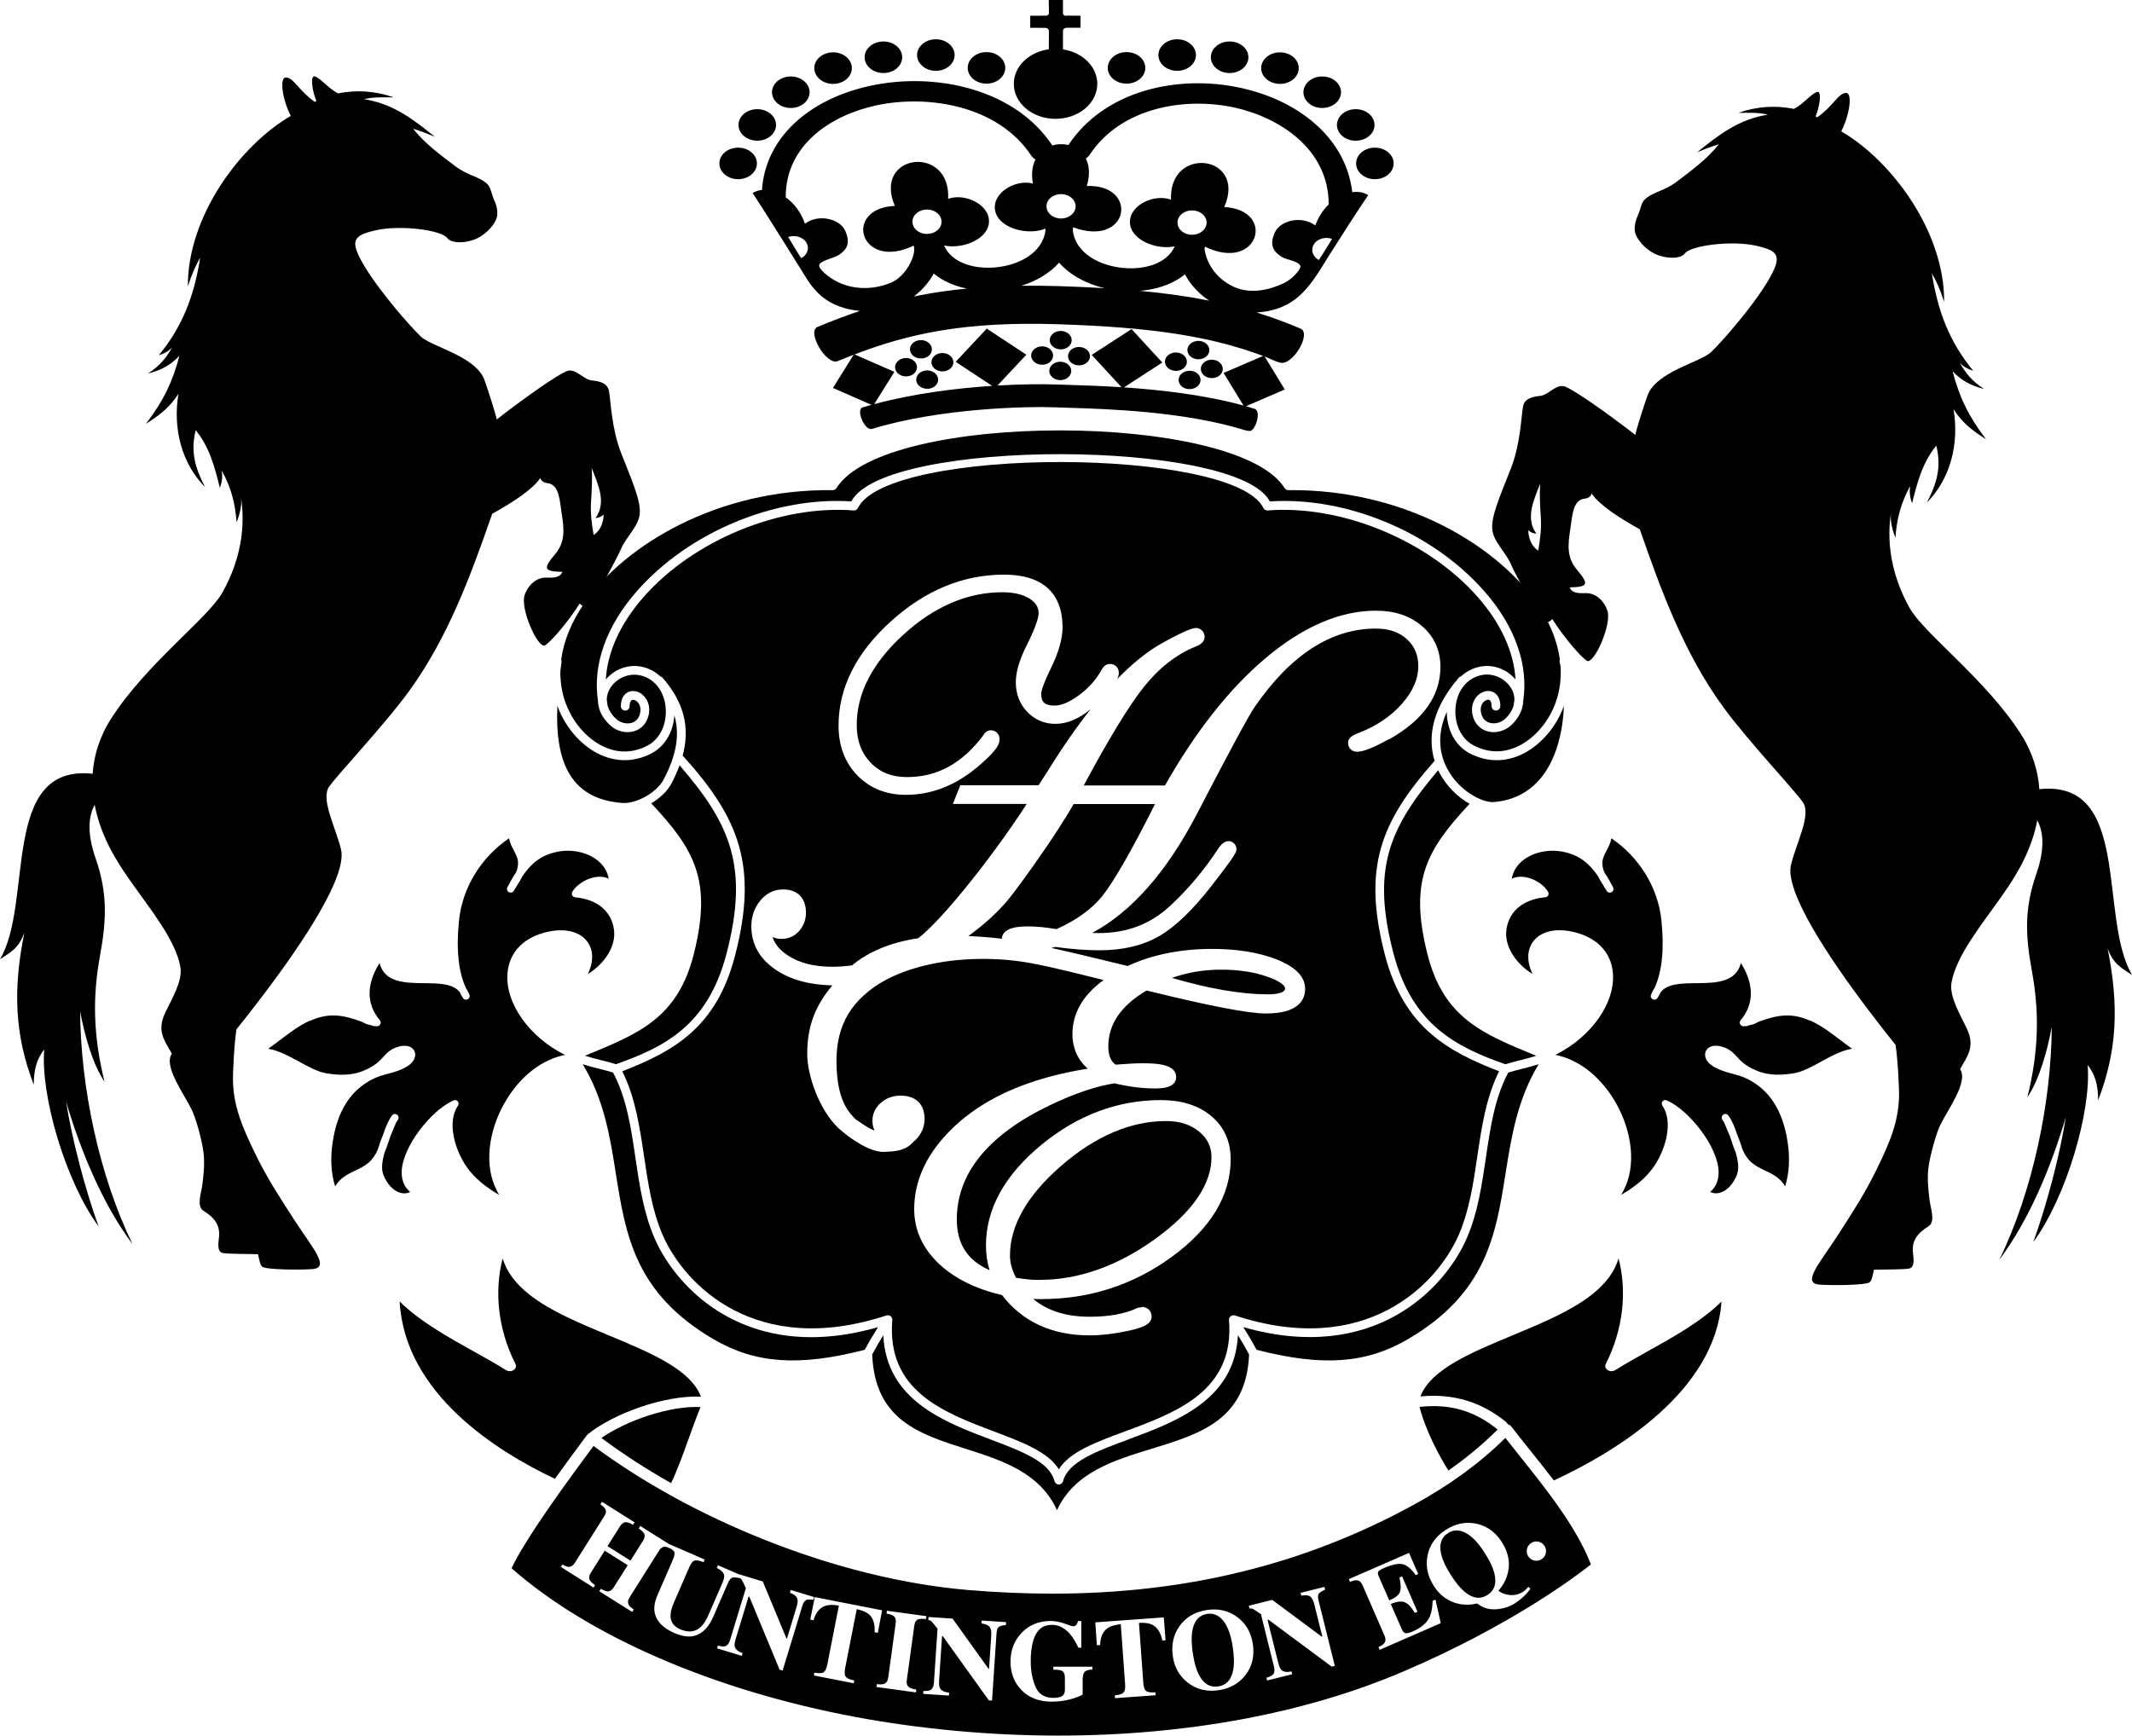 <svg xmlns="http://www.w3.org/2000/svg" viewBox="0 0 433.71 353.14"><g id="a"></g><g id="b"><g id="c"><g><g><path d="M261.42,201.07c0-.48-.89-1.37-3.41-2.28-2.75-1-5.96-1.5-9.56-1.5s-6.92,.56-10.04,1.68c7.59,2.22,14.13,3.34,19.5,3.34,1.32,0,3.52-.16,3.52-1.24Z"></path><path d="M211.44,260.41c8.01,0,15.97-2.83,23.65-8.4,7.54-5.47,11.36-11.05,11.36-16.57,0-2.11-.82-3.8-2.5-5.19-1.77-1.45-3.97-2.16-6.72-2.16-7.22,0-14.41,3.07-21.37,9.12-6.9,6-10.4,12.14-10.4,18.25,0,1.46,.41,2.97,1.23,4.52,1.7,.29,3.29,.44,4.74,.44Z"></path><path d="M297.2,137.63c.61-.58,1.31-1.05,2.09-1.41,3.57-1.64,7.09-.27,9.01,2.03-.33-5.61-2.97-11.43-7.73-16.83-10.16-11.52-27.72-18.74-42.69-17.56-.37,.03-.71-.17-.87-.5-6.02-12.39-76.39-12.55-82.48,0-.16,.33-.5,.52-.87,.5-14.96-1.18-32.53,6.03-42.69,17.56-4.76,5.4-7.4,11.22-7.73,16.83,1.92-2.3,5.45-3.67,9.01-2.03,.77,.36,1.47,.83,2.09,1.41,.17,.04,.33,.12,.45,.26,4.32,4.99,5.65,10.05,4.07,15.9,.08,.04,.15,.09,.21,.16,11.31,12.55,15.21,22.27,10.43,40.6-3.85,14.77-12.77,19.45-22.91,23.42,2.66,5.31,3.56,11.43,4.44,17.36,.79,5.36,1.61,10.9,3.71,15.8,4.41,10.25,18.98,25.26,45.61,16.51,.02,0,.03,0,.05-.01,.03,0,.05,0,.07-.01,.09-.02,.18-.02,.27,0,.01,0,.02,0,.04,0,.1,.02,.2,.06,.29,.11,.01,0,.02,0,.03,.01,.01,0,.01,.02,.02,.02,.02,.01,.04,.02,.06,.03,.07,.05,.12,.11,.17,.18,.01,.01,.02,.03,.02,.04,.05,.08,.09,.16,.11,.24,0,.02,.01,.04,.02,.06,.02,.08,.03,.17,.02,.25-1.2,14.42,10.41,18.81,20.66,22.68,5.85,2.21,11.02,4.16,13.21,7.7,2.22-3.54,7.5-5.5,13.48-7.71,10.47-3.87,22.34-8.27,21.14-22.67,0-.09,0-.17,.02-.25,0-.02,.01-.04,.02-.06,.02-.09,.06-.17,.11-.24,0-.02,.02-.03,.03-.04,.05-.07,.1-.13,.17-.18,.02-.01,.04-.02,.06-.03,0,0,.01-.02,.02-.02,.01,0,.02,0,.04-.01,.09-.05,.19-.09,.29-.11,.01,0,.02,0,.03,0,.09-.01,.18,0,.27,0,.02,0,.05,0,.07,.01,.02,0,.03,0,.05,.01,26.63,8.75,41.2-6.26,45.61-16.51,2.11-4.9,2.93-10.44,3.72-15.8,.87-5.93,1.78-12.05,4.44-17.36-10.29-4.02-19.33-8.78-23.21-23.63-4.66-17.86-.88-27.14,10.09-39.53-1.17-3.81-1.24-9.79,4.92-16.92,.12-.14,.29-.22,.46-.26Zm-14.68,12.77c-4.08,2.28-5.65,2.55-6.48,2.55-1.04,0-1.8-.76-1.8-1.8,0-1.22,1.26-1.69,2.37-2.11,3.52-1.38,6.44-3.38,8.67-5.94,2.15-2.47,3.24-5,3.24-7.53,0-2.3-.76-4.1-2.32-5.52-1.6-1.45-3.67-2.16-6.32-2.16-9.08,0-17.38,5.38-24.67,15.99-1.27,1.86-5.26,9.26-11.86,21.99-6.09,11.64-13.2,19.67-21.17,23.95,.48,.02,.92,.03,1.32,.03,5.81,0,10.59-1.84,14.63-5.62,3.6-3.34,6.91-7.29,9.82-11.75l.07-.1c.51-.64,1.09-1.24,1.9-1.24l.34,.04c.75,.19,1.26,.81,1.26,1.56,0,.61,0,.98-5.03,7.46-3.82,4.93-7.41,8.38-10.67,10.26-3.31,1.92-7.39,2.89-12.12,2.89-2.76,0-5.78-.23-8.99-.68-.29,.08-.57,.13-.86,.2,4.76,1.04,10.07,2.34,15.55,3.68,4.96-2.31,10.75-3.48,17.21-3.48,4.97,0,9.29,.69,12.84,2.04,4.01,1.53,6.05,3.57,6.05,6.07,0,2.29-1.39,5.03-8,5.03-3.53,0-11.47-1.53-24.26-4.68-5.24,3.12-7.78,6.85-7.78,11.39,0,2.23,.77,3.2,1.49,3.7,2.34-.19,4.08-.28,5.32-.28,2.44,0,6.99,0,6.99,2.8,0,2.32-3.19,2.32-4.4,2.32-2.51,0-5.25-.35-8.15-1.04-3.71,.58-8.09,2.05-13.02,4.4-12.64,6.04-19.05,13.89-19.05,23.31,0,4.96,2.19,8.35,6.66,10.3-.49-1.56-.73-3.25-.73-5.04,0-7.4,3.78-14.27,11.22-20.41,7.36-6.07,15.55-9.15,24.33-9.15,4.23,0,7.68,1.08,10.24,3.21,2.65,2.2,3.99,5.17,3.99,8.83,0,7.37-4.03,14.05-11.98,19.86-7.81,5.7-16.72,8.59-26.5,8.59-.58,0-1.14,0-1.7-.03,2.93,2.43,6.72,3.62,11.5,3.62,3.91,0,7.12-.58,9.54-1.72l.19-.09,1.2-.2,.35,.12c.82,.27,1.32,.97,1.32,1.82,0,1.63-1.8,2.31-5.11,3.01-2.72,.57-5.23,.85-7.48,.85-7.67,0-13.66-2.75-17.83-8.18-5.39-1.28-9.71-3.42-12.84-6.38-3.34-3.16-5.04-6.91-5.04-11.13,0-5.5,2.28-10.69,6.78-15.43,4.4-4.64,10.32-8.19,17.61-10.56,3.27-1.08,6.93-1.95,10.91-2.58-2.49-2.22-3.11-4.89-3.11-7.01,0-4.27,2.13-7.97,6.35-11.03-.68-.17-1.36-.34-2.03-.5-6.13-1.53-11.92-2.97-16.22-3.45-7.94-.88-15.77-.07-21.95,2.13-.45,.18-.9,.35-1.35,.51-1.93,.78-3.68,1.71-5.17,2.77-6.02,4.27-8.32,9.92-7.46,18.32,.55,5.35,2.59,7.4,3.56,8.38,.08,.08,.15,.15,.22,.22l.63,.42c1.33,.9,2.22,1.5,3.17,1.83-.28-.57-.43-1.25-.43-2.03,0-1.42,.61-2.69,1.77-3.67,1.1-.94,2.43-1.41,3.96-1.41,3.1,0,4.87,1.74,4.87,4.76,0,1.84-.82,3.48-2.38,4.75-1.54,1.77-3.96,1.85-5.14,1.9-.17,0-.32,0-.43,.02-3.03,.31-7.44-2.87-9.57-4.81-3.93-3.75-6.35-10.75-6.35-15.1,0-5.44,1.48-9.61,5.11-13.95-4.63-.09-8.5-1.15-11.5-3.17-3.3-2.23-4.98-5.21-4.98-8.85,0-1.97,.6-3.71,1.77-5.16,1.25-1.55,2.82-2.34,4.67-2.34,2.97,0,4.67,1.72,4.67,4.73,0,1.42-.46,2.66-1.35,3.69-.93,1.07-2.17,1.64-3.57,1.64-.72,0-1.35-.13-1.88-.38,.46,1.41,1.44,2.61,2.97,3.65,2.34,1.6,5.42,2.4,9.16,2.4,1.38,0,2.73-.11,4.05-.28,3.42-2.84,7.86-4.67,13.4-5.51,.11-.09,.23-.16,.34-.24,4.77-3.77,14.93-16.47,21.79-27.1h-15.02l1.52-3.8h15.91c.41-.65,.96-1.51,1.68-2.6,3.03-4.9,6.01-9.2,8.92-12.88-2.41,1.98-4.81,2.99-7.13,2.99s-4.26-.84-5.81-2.48c-1.52-1.62-2.29-3.63-2.29-5.97,0-2.09,.72-4.56,2.22-7.54,2.11-4.22,2.42-5.88,2.42-6.49,0-1.24-.57-2.18-1.78-2.96-1.38-.89-3.26-1.34-5.6-1.34-7.1,0-13.9,2.92-20.19,8.69-6.26,5.73-9.43,11.89-9.43,18.31,0,3.18,.93,5.7,2.84,7.68,1.89,1.97,4.3,2.93,7.37,2.93,6.16,0,11.24-2.77,15.52-8.48,.25-.52,.67-.88,1.19-1.01l.34-.04c1.04,0,1.8,.78,1.8,1.85,0,1.02-.63,2.25-3.71,4.94-4.67,4.21-9.83,6.35-15.34,6.35-4.01,0-7.33-1.33-9.88-3.95-2.54-2.61-3.83-6.03-3.83-10.15,0-7.64,3.56-14.75,10.57-21.13,6.98-6.35,14.73-9.57,23.06-9.57,9.87,0,11.94,5.81,11.94,10.68,0,2.32-.78,5.09-2.31,8.23-1.88,3.85-2.03,5.02-2.03,5.29,0,1.5,.46,2.44,2.74,2.44,1.37,0,3.03-.71,4.92-2.1,1.98-1.45,3.52-3.18,4.6-5.14,.5-1.01,1.22-1.23,1.73-1.23,1.04,0,1.8,.76,1.8,1.8,0,.33-.06,.71-.32,1.25,2.03-2.08,4.02-3.83,5.96-5.25,1.35-1.01,3.18-2.11,5.43-3.26,3.31-1.7,4.15-1.85,4.68-1.85h.23l.22,.07c.77,.26,1.25,.92,1.25,1.73,0,1.25-1.32,1.78-1.89,2-3.89,1.58-7.43,4.36-10.52,8.25-2.98,3.75-7.08,10.47-12.18,19.98h16.53c6.23-10.99,13.1-19.69,20.42-25.87,7.61-6.43,15.18-9.69,22.51-9.69,3.79,0,6.94,1.06,9.36,3.14,2.48,2.13,3.74,4.93,3.74,8.3,0,5.9-3.52,10.86-10.45,14.74Z"></path><path d="M205.12,183.01c-2.09,2.54-4.82,5.04-8.13,7.44,1.66,.07,3.39,.19,5.2,.37,.51,.05,1.05,.12,1.6,.19,.14-2.52,4.03-2.52,5.52-2.52s3.41,.19,5.62,.55c4.03-1.82,7.13-4.05,9.24-6.64,2.38-2.96,6.02-9.29,10.8-18.81h-16.56c-3.37,5.99-10.92,16.54-13.29,19.42Z"></path></g><path d="M4.95,189.79c-2.36,11.66-1.95,20.83,1.92,30.92,0-3.26,.67-5.29,2.13-7.2-.79,9.44,4.39,26.98,11.06,36.03-2.81-7.77-5.42-17.79-6.62-25.41,3,10.12,7.42,20.85,13.53,29.02-6.82-13.98-10.56-31.99-10.67-47.36,.96,5.05,2.55,10.73,4.96,14.29-2.3-9.38-2.47-17.2-.9-25.71,1.35-7.37,1.5-12.77-.9-19.7-1.87-5.37-1.38-8.71-.2-10.93,1.06,5.63,3.67,9.9,4.55,11.38,.76,1.28,1.65,2.61,2.6,3.96,4.11,5.84,9.31,12.15,10.29,17.69,.5,2.85-1.86,6.65-3.15,9.42-1.68,3.62-.08,5.52,1.41,8.2-1.78,2.53,2.54,8.25,4.06,11.43,.08,.18,.16,.35,.23,.51,.91,2.22,1.94,6.25,2.15,8.17,.27,2.28,.03,4.34-.24,6.62-.19,1.48-1.23,4.3,.19,5.2,2.15,1.36,3.57,2.84,3.17,5.7-.26,1.88-.03,2.77,.84,2.93,.91,.17,4.62,.19,7.13,.23,.26,1.11,.41,2.19,.86,2.55,.75,.61,7.62,.69,10.23,.48,3.71-.3-.15-4.44-3.92-10.32-2.96-4.61-5.3-8.13-7.76-13.2-1.24-2.56-2.37-4.98-3.19-7.45-.93-2.8-1.45-5.67-1.3-8.9,.09-1.78,.16-5.04,.68-8.89,1.7-2.12,3.68-4.63,5.73-7.36,7.87-10.42,16.86-23.87,15.55-29.29-1.1-4.55-4.21-10.19-2.4-12.76,1.81-2.57,11.23-12.54,16.16-19.3,8-10.99,12.57-23.49,17-36.2,4.08-2.28,8.13-4.86,9.78-7.27,.18,.54,.64,.94,1.5,1.04,2.37,.28,2.45,3.54,2.85,6.13,.49,3.19,.8,5.78-1.35,8.33-2.54,3.01-2.23,3.49,1.5,3.58-.59,1.28-1.77,1.19-3.49,1.18-1.55,0-3.38,1.21-4.19,3.54-.97,2.78,2.71,10.97,4.13,10.24,.92-.46,4.35-4.24,7.08-8.52,.55,.66,1.74,1.32,2.61-.24,.48-.88,2.25-4.03,3.74-6.83,.9-1.68,1.7-3.23,2.06-4.07,1.02-2.38,3.32-4.36,3.74-6.72,.48-2.68-1.42-6.84-3.73-12.75-1.95-5.01-2.08-10.29-2.46-12.53-.27-1.63-1.72-2.08-3.5-2.25-1.77-.17-3.32-2.64-5.17-1.86-.56,.24-1.35,.69-2.28,1.27-4.11,2.56-10.88,7.69-11.9,8.54-.19-1.14-1.96-6.57-2.5-8.05-1.5-4.09-8.13-6.08-11.46-7.84-.62-.33-1.12-.64-1.46-.97-2.16-2.06-8.31-9.04-11.49-14.34-3.18-5.3-2.24-6.24,2.26-7.29,4.95-1.15,13.42-.07,14.58,1.57,.63,.88,2.77,1.21,5.26,.4,2.15-.7,4.26-2.77,4.8-4.51,.27-.87,.13-2.22-.48-3.55-.5-1.08-.66-2.24-1.12-2.95-.07-.1-.14-.2-.21-.27-1.68-1.7-3.93-1.68-6.74-3.83-3.08-2.35-6.08-4.53-8.45-7.53,1.46,.46,2.93,1,4.44,1.66-4.36-3.53-8.5-6.76-14.43-7.67,1.98-.49,3.97-.37,6.01-.37-3.52-1.27-7.51-1.6-11.29-.8-1.91-1-3.15-2.71-4.55-3.41-1.31-.65-.65,3.17,.15,4.95-.12,.06-.24,.11-.35,.17-3.24-2.28-4.31-4.96-5.86-4.96-1.34,0-.76,4.39,.99,7.82-10.36,6.01-21.03,20.53-20.93,34.68,.85-2.66,1.65-4.36,2.5-5.81-1.23,7.76-3.56,13.93-8.42,19.84,1.2-.4,1.9-.76,2.7-1.61-1.05,1.96-2.41,3.71-4.91,5.32,2.75-.65,4.71-1.83,6.41-3.6-1.4,5.26-3.15,9.02-6.81,13.83,3.35-2.1,5.06-3.71,6.61-6.11-1.17,7.06,.65,14.18,5.42,18.99-2.03-3.93-2.99-7.16-1.91-11.58,2.79,3.39,3.89,7.54,4.91,11.73,.5-1.35,.55-2.26,.4-3.51,1.88,3.41,2.73,6.64,3.01,10.53,.66-1.75,1.1-3.36,.9-5.11,.4,2.69,.41,5.24,.13,7.62-.54,4.64-2.16,8.64-3.95,11.82-2.89,5.15-15.49,14.49-22.57,25.55-2.48,3.86-3.55,7.7-3.79,11.27C-.03,155.4,6.87,183.56,0,195.18c2.26-1.5,3.75-2.19,4.95-5.4M121.14,105.4c.75-.04,1.21-.3,1.65-.7,0,1.39-.55,3.1-1.81,4-.08,.06-.15,.11-.22,.16-.38-2.22-.67-4.48-.53-6.69,.15-2.51,.3-4.62,.13-6.95,0,.02,.01,.04,.03,.06,1.35,3.45,3.01,7.02,.75,10.12"></path><path d="M433.71,198.34c-6.87-11.62,.02-39.79-18.85-37.77-.24-3.57-1.31-7.4-3.79-11.27-7.08-11.06-19.68-20.4-22.57-25.55-1.79-3.18-3.4-7.18-3.95-11.82-.28-2.39-.27-4.93,.13-7.62-.2,1.75,.25,3.36,.9,5.11,.27-3.88,1.13-7.11,3-10.53-.15,1.25-.1,2.15,.4,3.51,1.02-4.18,2.12-8.34,4.92-11.73,1.08,4.41,.11,7.64-1.91,11.58,4.77-4.81,6.59-11.94,5.42-18.99,1.55,2.41,3.26,4.01,6.61,6.11-3.66-4.81-5.41-8.56-6.81-13.83,1.7,1.77,3.66,2.95,6.41,3.6-2.5-1.61-3.86-3.35-4.91-5.31,.8,.85,1.5,1.21,2.7,1.61-4.86-5.91-7.19-12.08-8.42-19.84,.85,1.45,1.65,3.15,2.5,5.81,.11-14.14-10.56-28.67-20.93-34.68,1.75-3.43,2.32-7.82,.99-7.82-1.55,0-2.62,2.67-5.86,4.96-.12-.06-.24-.11-.36-.17,.8-1.77,1.46-5.6,.15-4.95-1.4,.7-2.63,2.41-4.54,3.41-3.78-.8-7.77-.47-11.29,.8,2.05,0,4.03-.12,6.01,.37-5.93,.9-10.07,4.14-14.43,7.67,1.5-.66,2.97-1.2,4.44-1.66-2.37,3-5.37,5.18-8.45,7.53-2.81,2.15-5.07,2.13-6.74,3.83-.08,.08-.15,.17-.21,.27-.46,.7-.62,1.87-1.12,2.95-.61,1.33-.75,2.68-.48,3.55,.54,1.73,2.65,3.81,4.8,4.51,2.49,.81,4.64,.48,5.26-.4,1.16-1.64,9.63-2.72,14.58-1.57,4.5,1.05,5.44,1.99,2.26,7.29-3.18,5.3-9.33,12.28-11.49,14.34-.34,.32-.84,.64-1.46,.97-3.33,1.76-9.96,3.75-11.46,7.84-.54,1.48-2.3,6.91-2.49,8.05-1.02-.84-7.79-5.98-11.91-8.54-.93-.58-1.72-1.03-2.28-1.27-1.85-.78-3.39,1.68-5.17,1.86-1.79,.17-3.23,.62-3.5,2.25-.38,2.24-.51,7.53-2.46,12.53-2.31,5.91-4.21,10.07-3.73,12.75,.42,2.35,2.72,4.34,3.74,6.72,.36,.85,1.16,2.39,2.06,4.07,1.49,2.8,3.26,5.95,3.74,6.83,.87,1.57,2.06,.9,2.61,.24,2.73,4.28,6.16,8.05,7.08,8.52,1.42,.73,5.11-7.46,4.13-10.24-.81-2.32-2.64-3.54-4.19-3.53-1.72,0-2.9,.1-3.49-1.18,3.73-.09,4.04-.57,1.5-3.58-2.15-2.55-1.84-5.14-1.35-8.33,.4-2.59,.48-5.85,2.85-6.13,.86-.1,1.32-.5,1.5-1.04,1.64,2.41,5.7,4.99,9.78,7.27,4.43,12.7,9,25.21,17,36.2,4.93,6.76,14.36,16.73,16.16,19.3,1.8,2.57-1.3,8.21-2.4,12.76-1.32,5.41,7.68,18.86,15.55,29.29,2.05,2.73,4.03,5.24,5.73,7.36,.52,3.85,.59,7.11,.68,8.89,.15,3.23-.37,6.09-1.3,8.9-.82,2.47-1.95,4.89-3.2,7.45-2.46,5.06-4.8,8.58-7.76,13.2-3.77,5.89-7.64,10.03-3.92,10.32,2.61,.21,9.48,.12,10.23-.48,.45-.36,.61-1.44,.86-2.55,2.51-.04,6.22-.05,7.13-.23,.87-.16,1.1-1.05,.84-2.93-.4-2.86,1.02-4.34,3.17-5.7,1.42-.9,.38-3.72,.19-5.2-.28-2.27-.51-4.34-.25-6.62,.22-1.91,1.25-5.95,2.15-8.17,.07-.16,.14-.33,.23-.51,1.52-3.19,5.84-8.91,4.06-11.43,1.5-2.68,3.1-4.58,1.41-8.2-1.29-2.77-3.65-6.57-3.15-9.42,.98-5.54,6.18-11.85,10.29-17.69,.95-1.35,1.84-2.68,2.6-3.96,.88-1.48,3.5-5.75,4.56-11.38,1.18,2.23,1.66,5.56-.2,10.93-2.41,6.92-2.26,12.33-.9,19.7,1.56,8.51,1.4,16.34-.91,25.71,2.41-3.56,4-9.23,4.96-14.29-.11,15.36-3.86,33.38-10.67,47.36,6.11-8.17,10.52-18.89,13.53-29.01-1.2,7.62-3.81,17.64-6.62,25.41,6.67-9.05,11.85-26.59,11.06-36.03,1.46,1.91,2.13,3.93,2.13,7.2,3.87-10.09,4.28-19.25,1.92-30.92,1.2,3.2,2.69,3.89,4.95,5.4m-120.39-99.9s.02-.04,.02-.06c-.17,2.32-.02,4.44,.13,6.95,.14,2.22-.15,4.47-.53,6.69-.07-.05-.14-.1-.22-.16-1.26-.9-1.8-2.61-1.8-4,.44,.4,.89,.65,1.65,.7-2.26-3.1-.61-6.67,.75-10.12"></path><path d="M161.54,25.14c-3.94,3.73-6.18,8.37-6.54,13.51-.7,.07-1.35,.27-1.9,.63,2.92,4.36,11.08,17.57,11.33,17.93,.03,.04,.06,.08,.09,.12,1.53,2.23,3.39,3.99,6.3,5.04,1.3,.47,2.7,.77,4.12,.89-2.76,.92-5.6,1.99-8.62,3.25-2.29,.95,1.82,7.91,4.1,6.96,1.08-.45,2.16-.88,3.24-1.3l-4.21,6.76,7.84,3.44c-.61,.17-1.21,.34-1.81,.52-1.44,.44,.45,4.82,1.89,4.38,14.04-4.28,31.79-4.62,37.44-4.39,.72,.03,1.57,.05,2.57,.09,7.66,.23,23.6,.72,35.91,4.57,.32,.1,.64,.15,.96,.15,1.13,0,2.42-4.06,.98-4.51-.58-.18-1.18-.36-1.77-.53l7.9-3.4-4.1-6.72c1.05,.4,2.02,.97,3.14,1.26,2.6,.66,6.45-5.96,4.17-6.93-2.94-1.25-5.89-2.33-8.95-3.28,1.56-.09,3.11-.38,4.54-.89,5.26-1.86,7.77-6.89,10.3-10.85,2.59-4.06,5.15-8.13,7.87-12.13-.88-.58-2.02-.78-3.24-.61-.58-4.95-2.87-9.46-6.73-13.15-4.08-3.9-9.64-6.7-16.06-8.09-6.51-1.41-13.43-1.19-19.47,.62-6.69,2-12.04,5.82-15.48,11.03-1.07-.26-2.21-.23-3.27,.09-3.57-5.38-9.23-9.34-16.37-11.45-6.49-1.92-13.84-2.17-20.68-.69-6.25,1.35-11.61,4.01-15.5,7.69m1.46,27.38c-.95-1.43-2.65-4.31-2.65-4.31,1.48-.52,3.18,.07,3.79,1.31,.55,1.12,.04,2.38-1.15,3m93.98,19.89l-8.05,3.46,4.05,6.63c-7.98-2.19-16.91-3.19-24.31-3.69l7.8-5.06-6.26-6.8-8.1,5.25,6.05,6.57c-4.19-.27-7.86-.38-10.55-.46-.98-.03-1.82-.06-2.5-.08-2.81-.11-7.12-.1-12.17,.2l5.87-6.27-8.05-5.31-6.33,6.76,7.42,4.89c-7.33,.48-16.06,1.57-23.99,3.72l4.1-6.57-8.09-3.55c11.18-4.29,22.61-6.74,41.3-6.14,19.09,.61,30.94,2.4,41.82,6.46m-67.01-16.77c.67,.55,1.42,1.05,2.25,1.49,1.34,.71,2.86,1.24,4.47,1.57-3.26,.31-6.38,.75-9.36,1.32-.47,.09-.95,.18-1.42,.28,1.68-1.27,3.07-2.87,4.05-4.66m-4.33-10.56c0-1.37,1.34-2.48,2.97-2.47,1.64,0,2.96,1.12,2.95,2.5,0,1.37-1.34,2.48-2.97,2.47-1.64,0-2.96-1.12-2.95-2.5m22.16,13.04c3.03-.95,5.76-2.53,7.67-4.7,2.24,2.56,5.6,4.33,9.27,5.2-2.9-.18-5.97-.32-9.24-.42-2.66-.08-5.22-.11-7.7-.08m33.28-2.31c1.14,2.12,2.84,3.98,4.93,5.34-4.29-.86-8.92-1.51-14.1-1.99,2.52-.21,4.88-.84,6.87-1.87,.85-.44,1.61-.93,2.3-1.48m-1.52-10.55c0-1.37,1.34-2.48,2.97-2.47,1.64,0,2.96,1.12,2.95,2.49,0,1.37-1.34,2.48-2.97,2.47-1.64,0-2.96-1.12-2.95-2.49m28.76,7.62c-1.18-.63-1.68-1.89-1.12-3.01,.63-1.24,2.33-1.81,3.8-1.28,0,0-1.73,2.87-2.69,4.29m-47.2-15.04c.7-2.36,.5-4.24-.21-5.62,.3-.18,.57-.41,.76-.7,6.37-9.7,19.37-11.84,29.42-9.67,8.87,1.92,19.23,8.23,19.24,19.71-1.12,1.1-2.09,2.54-2.73,4.31-2.61-2.05-7.15-1.16-8.28,1.52-.9,2.15-.61,3.58,1.52,4.9,.87,.53,3.47,.84,3.73,1.85,.15,.6-1.61,2.6-3.28,3.41-3,1.45-6.75,2.27-10,.9-3.51-1.49-5.77-4.55-6.22-7.8,.04-.15,.08-.31,.1-.48,10.91,5.33,14.59-7.51,3.91-8.06,4.68-10.65-11.31-12.64-10.83-1.5-3.26-1.24-8.4,.98-8.36,4.59,.04,3.52,5.29,5.71,9.12,4.9-1.55,3.52-6.11,4.78-10.38,4.41-4.84-.42-9.81-2.97-10.35-7.62,.02-.22,.03-.44,.03-.67,11.51,4.26,13.48-8.82,2.8-8.39m-5.22,1.64c1.63,0,2.96,1.12,2.95,2.49,0,1.37-1.34,2.48-2.97,2.48-1.64,0-2.96-1.12-2.95-2.5,0-1.37,1.34-2.48,2.97-2.47m-6.05-7.8c.21,.32,.5,.57,.84,.75-.63,1.25-.89,2.89-.53,4.91-3.4-.93-8.22,1.75-7.71,5.34,.52,3.67,6.57,5.35,10.25,3.83,0,.12,0,.24,.02,.36-.58,4.64-5.54,7.16-10.36,7.54-4.24,.34-8.75-.95-10.26-4.47,3.82,.81,9.06-1.34,9.13-4.84,.07-3.61-5.04-5.87-8.31-4.65,.59-11.14-15.41-9.26-10.84,1.43-10.69,.48-7.13,13.34,3.83,8.09,.64,1.81-1.55,6.27-4.62,7.54-4.03,1.67-8.7,1.46-12.24-.97-.18-.13-.48-.34-.8-.59-.77-.61-1.68-1.48-1.56-2.04,.18-.84,2.99-1.44,3.79-1.93,2.15-1.3,2.45-2.73,1.57-4.89-1.1-2.7-5.63-3.61-8.26-1.58-.83-2.41-2.28-4.21-3.91-5.37,0-.02,0-.04,0-.06,0-10.81,9.5-16.72,18.39-18.64,10.48-2.26,24.83-.02,31.57,10.24"></path><path d="M214.73,24.18c4.69,0,8.49-3.19,8.49-7.12,0-3.5-3.01-6.41-6.98-7.01v-3.84c0-.21,.15-.39,.36-.46,.1-.06,.22-.1,.36-.1h2.85V3.2l-2.73-.02c-.07,.03-.15,.04-.24,.04-.33,0-.6-.22-.6-.5V0h-2.89l.03,2.33c0,.06-.01,.11-.03,.16,.03,.06,.05,.12,.05,.19,0,.28-.26,.5-.6,.51l-3.22,.02v2.44l3.12,.02c.22,0,.41,.11,.52,.26,.1,.09,.16,.21,.16,.34l-.02,3.76c-4.04,.55-7.12,3.49-7.12,7.03,0,3.94,3.8,7.12,8.49,7.12"></path><path d="M229.17,17.02c2.11,0,3.82-1.44,3.82-3.21s-1.71-3.21-3.82-3.21-3.82,1.44-3.82,3.21,1.71,3.21,3.82,3.21"></path><path d="M250.14,14.86c2.11,0,3.82-1.43,3.82-3.21s-1.71-3.21-3.82-3.21-3.82,1.44-3.82,3.21,1.71,3.21,3.82,3.21"></path><path d="M239.47,14.41c2.11,0,3.82-1.44,3.82-3.21s-1.71-3.21-3.82-3.21-3.82,1.44-3.82,3.21,1.71,3.21,3.82,3.21"></path><path d="M260.38,17.07c2.11,0,3.82-1.43,3.82-3.21s-1.71-3.21-3.82-3.21-3.82,1.44-3.82,3.21,1.71,3.21,3.82,3.21"></path><path d="M268.65,21.96c2.1,.15,3.95-1.15,4.14-2.92,.18-1.76-1.38-3.32-3.48-3.47-2.1-.15-3.95,1.15-4.14,2.92-.18,1.76,1.37,3.32,3.48,3.47"></path><path d="M275.54,28.62c2.1,.12,3.93-1.21,4.07-2.98,.14-1.77-1.44-3.3-3.55-3.42-2.11-.12-3.93,1.21-4.08,2.98-.14,1.77,1.44,3.3,3.55,3.42"></path><path d="M275.87,33.25c0,1.77,1.71,3.21,3.82,3.21s3.82-1.44,3.82-3.21-1.71-3.21-3.82-3.21-3.82,1.44-3.82,3.21"></path><path d="M200.68,17.02c2.11,0,3.82-1.44,3.82-3.21s-1.71-3.21-3.82-3.21-3.82,1.44-3.82,3.21,1.71,3.21,3.82,3.21"></path><path d="M179.71,14.86c2.11,0,3.82-1.43,3.82-3.21s-1.71-3.21-3.82-3.21-3.82,1.44-3.82,3.21,1.71,3.21,3.82,3.21"></path><path d="M190.38,14.41c2.11,0,3.82-1.44,3.82-3.21s-1.71-3.21-3.82-3.21-3.82,1.44-3.82,3.21,1.71,3.21,3.82,3.21"></path><path d="M169.47,17.07c2.11,0,3.82-1.43,3.82-3.21s-1.71-3.21-3.82-3.21-3.82,1.44-3.82,3.21,1.71,3.21,3.82,3.21"></path><path d="M161.2,21.96c2.1-.15,3.66-1.71,3.48-3.47-.18-1.76-2.04-3.07-4.14-2.92-2.1,.15-3.66,1.71-3.48,3.47,.18,1.76,2.04,3.07,4.14,2.92"></path><path d="M154.31,28.62c2.1-.12,3.69-1.65,3.55-3.42-.15-1.77-1.97-3.1-4.07-2.98-2.11,.12-3.7,1.65-3.55,3.42,.15,1.77,1.97,3.1,4.08,2.98"></path><path d="M150.16,36.46c2.11,0,3.82-1.44,3.82-3.21s-1.71-3.21-3.82-3.21-3.82,1.44-3.82,3.21,1.71,3.21,3.82,3.21"></path><path d="M213.55,69.09c-.08,1.03,.86,1.92,2.09,1.99,1.23,.07,2.29-.72,2.37-1.75,.08-1.03-.86-1.92-2.09-1.99-1.23-.07-2.29,.72-2.37,1.75"></path><path d="M215.83,73.6c-1.23-.06-2.29,.72-2.37,1.75-.08,1.03,.86,1.92,2.09,1.99,1.23,.07,2.29-.72,2.37-1.75s-.86-1.92-2.09-1.99"></path><path d="M217.27,72.35c-.08,1.03,.86,1.92,2.09,1.99,1.23,.07,2.29-.72,2.37-1.75s-.86-1.92-2.09-1.99c-1.23-.07-2.29,.72-2.37,1.75"></path><path d="M214.23,72.46c.08-1.03-.86-1.92-2.09-1.99-1.23-.06-2.29,.72-2.37,1.75-.08,1.03,.86,1.92,2.09,1.99,1.23,.07,2.29-.72,2.37-1.75"></path><path d="M187.5,72.93s.08,0,.11,0c.59-.06,1.12-.31,1.49-.7,.37-.39,.53-.88,.46-1.38-.15-1.02-1.24-1.76-2.48-1.64-.59,.06-1.12,.31-1.49,.7-.37,.39-.53,.88-.46,1.38,.14,.99,1.18,1.71,2.37,1.64"></path><path d="M188.35,75.38c-1.22,.12-2.1,1.06-1.95,2.08,.14,.99,1.18,1.71,2.37,1.64,.04,0,.08,0,.11,0,.59-.06,1.12-.31,1.49-.7,.37-.39,.53-.88,.46-1.38-.15-1.02-1.24-1.76-2.48-1.64"></path><path d="M191.45,71.84c-1.22,.12-2.1,1.06-1.95,2.08,.14,.99,1.18,1.71,2.37,1.64,.04,0,.08,0,.11,0,.59-.06,1.12-.31,1.49-.7,.37-.39,.53-.88,.46-1.38-.15-1.02-1.24-1.76-2.48-1.64"></path><path d="M186.53,74.49c-.15-1.02-1.24-1.76-2.48-1.63-1.22,.12-2.1,1.06-1.95,2.08,.14,.99,1.18,1.71,2.37,1.64,.04,0,.08,0,.11-.01,.59-.06,1.12-.31,1.49-.7,.37-.39,.53-.89,.46-1.38"></path><path d="M243.37,73.07c1.21,.2,2.38-.47,2.61-1.48,.23-1.01-.56-2-1.77-2.2-1.21-.2-2.38,.47-2.62,1.48-.23,1.01,.56,2,1.77,2.19"></path><path d="M242.42,75.47c-1.21-.2-2.38,.47-2.62,1.48-.23,1.01,.56,2,1.77,2.19,1.21,.2,2.38-.47,2.62-1.48,.23-1.01-.56-2-1.77-2.2"></path><path d="M238.79,75.43c1.21,.2,2.38-.47,2.62-1.48,.23-1.01-.56-2-1.77-2.2-1.21-.2-2.38,.47-2.62,1.48-.23,1.01,.56,2,1.77,2.19"></path><path d="M244.32,74.7c-.23,1.01,.56,2,1.77,2.2,1.21,.2,2.38-.47,2.62-1.48,.23-1.01-.56-2-1.77-2.2-1.21-.2-2.38,.47-2.62,1.48"></path><path d="M122.35,292.58c4.38,3.26,9.14,6.34,14.16,9.18,1.15-2.3,2.36-5.65,3.53-8.9,.81-2.25,1.64-4.56,2.47-6.57-6.28-.33-15.23,2.81-20.16,6.29"></path><path d="M119.06,292.46l.33-.44,.02-.02s.01-.02,.02-.03c.04-.05,.09-.1,.14-.14h0c5.09-4.15,15.51-8,23.02-7.66-2.12-5.56-10.23-8.93-18.78-12.48-5.81-2.42-11.82-4.91-16.06-8.24-2.87-2.25-4.69-4.7-5.49-7.4-1.78,6.79-.91,14.56,2.6,21.46,.23,.44,.07,.95-.38,1.25-.45,.3-1.08,.3-1.54,.01-1.99-1.25-4.21-2.49-6.55-3.79-5.24-2.92-11.06-6.17-15.09-10.18,1.01,18.7,19.68,30.46,31.58,36.08,2.34-3.25,4.55-6.23,6.17-8.42"></path><path d="M304.66,290.86s-.02,0-.03-.02c-4.68-3.81-9.74-5.28-15.85-4.58,1.27,4.96,3.98,9.9,5.86,12.94,3.67-2.56,6.96-5.3,10.02-8.34"></path><path d="M335.14,274.97c-2.35,1.31-4.56,2.55-6.56,3.8-.46,.29-1.09,.28-1.54-.01-.45-.3-.61-.81-.38-1.25,3.51-6.9,4.38-14.67,2.6-21.46-.8,2.7-2.62,5.15-5.49,7.4-4.24,3.32-10.25,5.82-16.06,8.24-8.52,3.54-16.61,6.9-18.76,12.43,6.64-.63,12.36,1.08,17.44,5.21,.16,.13,.27,.29,.33,.46,.29,.07,.54,.23,.71,.44,1.18,1.54,2.46,3.13,3.81,4.82,1.59,1.99,3.24,4.05,4.86,6.17,12.55-5.84,32.83-18.05,34.1-36.4-4.03,4-9.83,7.24-15.06,10.15"></path><g><path d="M248.86,329.78c-.91-1.13-2-1.6-3.24-1.42-1.73,.26-2.77,1.47-3.1,3.64-.17,1.15-.13,2.6,.13,4.35,.27,1.78,.65,3.2,1.16,4.25,.94,1.94,2.28,2.78,4.01,2.53,1.72-.26,2.75-1.45,3.09-3.59,.18-1.16,.14-2.62-.13-4.4-.36-2.44-1.01-4.23-1.92-5.36Z"></path><path d="M302.07,316.02c-1.32-2.09-2.62-3.46-3.92-4.13-1.29-.67-2.47-.66-3.54,.01-1.48,.94-1.94,2.46-1.37,4.58,.3,1.12,.93,2.43,1.88,3.93,.96,1.53,1.89,2.66,2.78,3.42,1.64,1.4,3.21,1.63,4.69,.69,1.47-.93,1.93-2.44,1.38-4.53-.3-1.13-.93-2.45-1.9-3.97Z"></path><path d="M309.14,296.22c-1.01-1.26-1.97-2.47-2.9-3.65-5.32,5.22-11.31,9.58-18.74,13.65-22.2,12.13-46.23,18.03-73.46,18.03-5.53,0-11.28-.25-17.11-.74-12.97-1.1-27.19-4.59-41.11-10.11-12.99-5.14-25.08-11.77-35.08-19.2-4.44,5.98-13.6,18.39-16.68,24.88,15.73,13.84,41.13,24.85,69.85,30.24,13.25,2.49,27.56,3.81,41.39,3.81,25.91,0,50.14-4.49,70.07-12.99,22.09-9.42,35.49-19.62,38.27-21.83-2.93-7.61-9.07-15.29-14.51-22.09Zm-145.2,29.4c-.29,.12-.54,.52-.75,1.2l-3.98,13.08-.62-.19-6.15-14.83-.15-.05-2.65,8.7c-.21,.68-.26,1.19-.16,1.53,.16,.55,.69,.98,1.59,1.29l-.17,.56-5.03-1.53,.17-.56c.83,.23,1.41,.23,1.74,.01,.33-.22,.58-.61,.75-1.19l3.2-10.51c-.45-.97-.73-1.54-.85-1.72-.08-.13-.21-.23-.37-.33v.02c-.74-.16-1.26-.2-1.56-.1-.3,.1-.6,.49-.9,1.17l-2.96,6.8c-.79,1.81-1.83,3.01-3.13,3.62-1.3,.6-2.88,.5-4.75-.32-2.45-1.06-3.8-2.52-4.06-4.38-.14-.98,.06-2.09,.59-3.32l3.1-7.12c.35-.8,.46-1.35,.34-1.65-.07-.18-.26-.38-.55-.6h0c-.6-.31-1.05-.47-1.33-.49-.48-.03-.89,.24-1.24,.8l-5.99,9.5c-.36,.57-.41,1.09-.15,1.54,.15,.26,.48,.57,.99,.92l-.31,.5-6.68-4.21,.31-.5c.57,.33,1.02,.51,1.34,.52,.49,.03,.92-.24,1.27-.8l2.85-4.52-4.67-2.95-2.85,4.52c-.37,.58-.42,1.1-.15,1.55,.16,.26,.5,.57,1.03,.93l-.31,.5-6.64-4.19,.31-.5c.54,.3,.96,.47,1.25,.48,.49,.02,.92-.25,1.28-.82l5.99-9.5c.35-.55,.42-1.03,.22-1.43-.13-.24-.46-.57-1.01-.99l.31-.5,6.64,4.18-.32,.5c-.59-.33-1.04-.51-1.34-.53-.5-.03-.93,.24-1.28,.8l-2.57,4.07,4.67,2.95,2.57-4.07c.36-.57,.42-1.06,.19-1.47-.14-.26-.5-.59-1.07-1.01l.31-.5,5.91,3.72v-.02l7.2,3.13-.24,.54c-.84-.33-1.44-.44-1.82-.34-.38,.11-.74,.57-1.09,1.38l-3.1,7.13c-.47,1.08-.71,1.97-.71,2.67-.01,1.3,.64,2.23,1.95,2.8,1.63,.71,3,.59,4.11-.38,.61-.53,1.17-1.39,1.69-2.59l2.83-6.51c.33-.76,.42-1.35,.26-1.76-.16-.41-.63-.82-1.42-1.24l.23-.54,4.4,1.91v-.04l4.72,1.43,4.81,11.59,.11,.03,1.98-6.52c.23-.75,.26-1.33,.08-1.73-.18-.4-.66-.76-1.46-1.08l.17-.56,4.77,1.45-.17,.56c-.73-.1-1.24-.08-1.53,.04Zm12.8,2.81c-.51-.43-1.33-.77-2.45-1.03l-2.36,11.99c-.16,.84-.13,1.42,.11,1.75,.24,.33,.82,.59,1.75,.77l-.11,.58-8.11-1.59,.11-.58c.89,.17,1.51,.15,1.85-.07,.35-.22,.6-.74,.77-1.58l2.35-11.99c-1.12-.19-2-.18-2.66,.02-1.21,.38-2.04,1.37-2.5,2.97l-.66-.13,.92-4.59,13.7,2.69-.88,4.59-.65-.13c.11-1.68-.29-2.92-1.19-3.69Zm10.12,1.01c-.48,.17-.77,.59-.86,1.28l-1.53,11.13c-.09,.64,.03,1.1,.36,1.36,.33,.27,.85,.45,1.57,.55l-.08,.58-8.03-1.1,.08-.58c.65,.08,1.13,.06,1.43-.04,.5-.17,.79-.6,.89-1.28l1.53-11.13c.09-.68-.07-1.16-.47-1.45-.25-.18-.72-.33-1.4-.45l.08-.58,8.03,1.1-.08,.58c-.72-.07-1.23-.05-1.52,.04Zm17.8,1.19c-.73,.07-1.23,.2-1.48,.39-.26,.19-.41,.63-.46,1.34l-.91,13.64-.65-.04-9.36-13.05h-.16l-.6,9.06c-.05,.71,.02,1.22,.19,1.53,.28,.5,.89,.8,1.85,.9l-.04,.59-5.24-.35,.04-.59c.86,.04,1.42-.09,1.69-.38,.27-.29,.42-.73,.46-1.33l.73-10.96c-.66-.84-1.06-1.33-1.22-1.48-.16-.15-.38-.25-.66-.31l.04-.59,4.9,.33,7.31,10.2h.11l.45-6.79c.05-.78-.05-1.35-.32-1.71-.26-.35-.82-.59-1.67-.72l.04-.59,4.97,.33-.04,.59Zm15.97,9.55c-.26,.29-.39,.84-.39,1.64v2.96c-.51,.32-1.34,.64-2.48,.96-1.15,.32-2.43,.48-3.85,.48-2.58,0-4.63-.8-6.18-2.42-1.44-1.52-2.16-3.42-2.16-5.7,0-2.31,.73-4.26,2.22-5.84,1.54-1.63,3.5-2.44,5.9-2.45,.96,0,1.91,.18,2.87,.53,.95,.36,1.54,.54,1.78,.54,.25,0,.45-.09,.6-.26,.15-.17,.27-.44,.37-.79h.65v5.42h-.58c-.56-1.18-1.13-2.1-1.71-2.78-1.09-1.25-2.32-1.88-3.7-1.87-1.49,0-2.58,.65-3.27,1.95-.68,1.3-1.02,3.13-1.02,5.48,0,1.93,.33,3.65,.97,5.17,.64,1.51,1.87,2.27,3.7,2.26,.99,0,1.65-.21,1.99-.63,.2-.23,.29-.59,.29-1.07v-2.45c0-.7-.22-1.16-.65-1.38-.28-.14-.85-.21-1.7-.22v-.59h7.95v.57c-.8,.03-1.33,.19-1.59,.48Zm15.83-6.39c-.34-1.65-1.05-2.74-2.12-3.25-.6-.28-1.48-.4-2.64-.34l.88,12.19c.06,.85,.25,1.41,.57,1.66,.32,.26,.95,.35,1.89,.28l.04,.59-8.25,.6-.04-.59c.9-.07,1.49-.25,1.77-.55,.28-.3,.39-.88,.32-1.72l-.88-12.19c-1.13,.11-1.98,.35-2.56,.72-1.06,.68-1.61,1.86-1.63,3.52l-.67,.05-.32-4.67,13.93-1.01,.36,4.66-.67,.05Zm16.92,7c-1.32,1.72-3.13,2.76-5.43,3.1-2.45,.37-4.57-.15-6.36-1.56-1.67-1.32-2.67-3.08-2.99-5.26-.36-2.4,.1-4.49,1.38-6.26,1.29-1.8,3.14-2.87,5.54-3.23,2.31-.35,4.35,.11,6.1,1.38,1.8,1.3,2.89,3.15,3.25,5.56,.36,2.41-.13,4.5-1.48,6.27Zm17.52-1.7l-12.9-9.57-.15,.04,2.2,8.83c.17,.69,.39,1.16,.65,1.4,.42,.39,1.09,.49,2.03,.29l.14,.57-5.1,1.27-.14-.57c.83-.23,1.33-.52,1.5-.88,.17-.36,.18-.82,.03-1.4l-2.65-10.66c-.88-.6-1.42-.94-1.61-1.04-.2-.1-.44-.13-.72-.09l-.14-.57,4.77-1.19,10.08,7.48,.11-.03-1.65-6.61c-.19-.76-.46-1.27-.82-1.53-.36-.26-.96-.32-1.81-.17l-.14-.57,4.84-1.21,.14,.57c-.67,.29-1.11,.56-1.29,.82-.19,.26-.2,.73-.03,1.41l3.3,13.26-.63,.16Zm9.76-3.42l-.24-.54c.6-.29,1-.56,1.19-.82,.3-.39,.31-.89,.05-1.5l-4.49-10.3c-.27-.62-.65-.95-1.16-.98-.29-.03-.75,.08-1.38,.31l-.24-.54,12.25-5.34,1.87,4.29-.52,.23c-.87-1.25-1.74-1.99-2.6-2.21-.87-.22-2.16,.04-3.86,.78-.65,.28-1.04,.53-1.15,.74-.12,.21-.09,.52,.09,.92l2.15,4.92c1.22-.51,1.94-1.09,2.17-1.73,.23-.64,.2-1.61-.1-2.92l.54-.23,3.13,7.18-.54,.23c-.68-1.14-1.36-1.86-2.05-2.15-.68-.29-1.63-.17-2.84,.36l2.25,5.15c.2,.45,.45,.71,.75,.77,.3,.06,.81-.06,1.53-.38,1.36-.59,2.35-1.34,2.98-2.24,.63-.9,.96-2.22,.99-3.95l.59-.26,1.07,4.8-12.42,5.42Zm28.86-10.46c-.46,.4-.89,.72-1.31,.99-1.1,.7-2.36,1.11-3.76,1.22-1.4,.12-2.64-.21-3.7-.99-.14-.1-.23-.16-.27-.17-.04-.01-.16,.01-.35,.06-1.02,.23-2.11,.24-3.28,.03-2.19-.46-3.92-1.69-5.18-3.68-1.27-2.02-1.7-4.09-1.26-6.21,.44-2.18,1.7-3.93,3.78-5.24,1.98-1.25,4.03-1.65,6.14-1.2,2.17,.46,3.91,1.72,5.22,3.78,1.44,2.27,1.77,4.57,1,6.91-.27,.92-.85,1.91-1.73,2.96,.72,.53,1.54,.82,2.45,.87,.91,.06,1.73-.15,2.47-.62,.25-.16,.46-.32,.61-.46s.34-.35,.56-.6l.42,.41c-.49,.68-1.09,1.33-1.81,1.95Zm2.85-7.66c-.54-.05-.98-.28-1.33-.7-.35-.42-.5-.9-.45-1.43s.28-.98,.7-1.33c.42-.35,.89-.5,1.43-.45,.54,.05,.98,.28,1.33,.7,.35,.42,.5,.9,.45,1.43-.05,.54-.28,.98-.7,1.33-.42,.35-.9,.5-1.43,.45Z"></path></g><g><path d="M115.14,143.21c1.55,4.15,4.74,7.6,8.33,8.99,2.73,1.07,5.49,.91,8.18-.46,2.4-1.22,3.86-3.96,3.8-7.14-.06-3.08-1.57-5.67-3.95-6.77-2.96-1.36-5.89-.02-7.25,2-.58,.86-.83,1.77-.81,2.68,.04,.27,.08,.55,.14,.82,0,.05,0,.1,0,.14,.25,.98,.82,1.93,1.74,2.79,.85,.8,2.13,1.12,3.18,.81,.61-.18,1.4-.66,1.7-1.91,.36-1.5-.42-2.27-.66-2.47-.34-.28-.75-.38-1-.26-.29,.14-.46,.61-.46,1.26,0,.49-.4,.89-.89,.89s-.89-.4-.89-.89c0-1.89,.92-2.61,1.47-2.87,.89-.42,2-.24,2.89,.49,.93,.76,1.76,2.27,1.27,4.27-.38,1.59-1.45,2.75-2.92,3.19-1.66,.5-3.59,.02-4.91-1.21-1.74-1.63-2.42-3.37-2.46-4.98-1.11-7.33,1.69-15.23,7.97-22.36,10.54-11.95,27.97-19.22,43.57-18.2,6.69-12.89,78.5-12.74,85.14,0,15.59-1.02,33.03,6.25,43.57,18.2,6.29,7.13,9.08,15.02,7.98,22.35-.04,1.61-.72,3.36-2.46,4.99-1.32,1.23-3.25,1.71-4.91,1.21-1.47-.44-2.54-1.61-2.92-3.2-.48-2,.34-3.52,1.27-4.27,.89-.72,2-.91,2.89-.49,.55,.26,1.47,.99,1.47,2.87,0,.49-.4,.89-.89,.89s-.89-.4-.89-.89c0-.65-.17-1.13-.46-1.26-.26-.12-.66-.02-1,.26-.25,.2-1.03,.97-.66,2.47,.3,1.24,1.09,1.72,1.7,1.9,1.05,.32,2.33,0,3.18-.8,.92-.86,1.49-1.82,1.74-2.79,0-.05,0-.1,0-.15,.06-.27,.1-.55,.14-.83,.02-.91-.23-1.82-.81-2.68-1.36-2.03-4.29-3.36-7.25-2-2.38,1.09-3.89,3.68-3.95,6.77-.06,3.18,1.39,5.92,3.8,7.14,2.7,1.37,5.45,1.52,8.18,.46,3.59-1.4,6.78-4.84,8.33-8.99,.92-2.45,1.27-5.05,1.08-7.72-.06-.24-.11-.48-.17-.7-.05-.19-.02-.38,.04-.55-.51-3.86-2.14-7.83-4.85-11.68-8.1-11.53-26.82-23.06-50.38-22.8-.3,.02-.6-.16-.77-.42-9.67-15.55-81.37-15.75-91.16,0-.16,.26-.47,.41-.77,.42-23.59-.29-42.28,11.26-50.38,22.8-2.71,3.86-4.34,7.82-4.85,11.68,.05,.13,.09,.28,.07,.43l-.04,.34c-.06,.51-.13,1.04-.2,1.58-.03,2.28,.33,4.51,1.12,6.63"></path><path d="M229.49,292.9c-6.54,2.42-12.19,4.51-13.24,8.48-.1,.39-.46,.66-.86,.66s-.76-.27-.86-.66c-1.04-3.97-6.57-6.06-12.97-8.48-9.55-3.61-21.26-8.05-21.87-21.23-.79,1.27-1.42,2.34-2.26,3.93,.55,13.29,9.52,16.15,19.01,19.18,7.43,2.37,15.1,4.82,18.58,12.49,3.54-7.69,11.52-10.13,19.26-12.5,9.91-3.03,19.27-5.91,19.82-19.18-.85-1.59-1.47-2.65-2.27-3.93-.64,13.19-12.6,17.62-22.35,21.23"></path><path d="M292.73,157.04c-.06-.11-.11-.22-.17-.33-10.11,11.92-13.53,20.24-9.11,37.19,3.82,14.62,12.74,19.1,22.78,22.64,.87-.27,1.85-.52,2.89-.79,1.08-.27,2.25-.58,3.4-.93-10.65-4.42-18.85-7.48-22.16-20.77-3.66-14.69-.36-20.92,8.6-30.5-2.39-1.35-4.76-3.61-6.24-6.51"></path><path d="M165.05,272.07c-17.93,0-28.26-11.69-31.94-20.23-2.2-5.11-3.03-10.77-3.84-16.24-.92-6.28-1.81-12.21-4.56-17.38-.81-.25-1.74-.49-2.73-.74-1.09-.27-2.27-.58-3.44-.94,4.34,7.12,5.56,14.77,6.73,22.18,1.99,12.54,3.87,24.39,19.86,33.75,8.51,4.99,17.46,5.61,30.8,2.16,.98-1.84,1.68-2.99,2.69-4.6-4.93,1.41-9.45,2.04-13.57,2.04"></path><path d="M125.3,216.53c9.88-3.49,18.68-7.89,22.48-22.44,4.56-17.48,.98-26.29-9.54-38.38-.44,1.21-.98,2.44-1.66,3.72-.82,1.55-2.34,2.98-4.1,4.02,9.01,9.58,12.35,15.86,8.68,30.59-3.31,13.29-11.5,16.35-22.16,20.77,1.15,.35,2.32,.66,3.4,.93,1.04,.26,2.02,.51,2.89,.79"></path><path d="M306.83,218.21c-2.75,5.16-3.64,11.1-4.56,17.37-.81,5.47-1.64,11.14-3.84,16.25-4.52,10.5-19.12,25.75-45.51,18.19,1.01,1.62,1.71,2.76,2.7,4.61,13.34,3.45,22.28,2.83,30.8-2.16,15.99-9.37,17.87-21.21,19.86-33.75,1.18-7.42,2.4-15.06,6.73-22.18-1.17,.36-2.35,.66-3.44,.94-.99,.25-1.93,.49-2.73,.74"></path><path d="M132.46,153.33c-1.76,.89-3.58,1.34-5.41,1.34-1.42,0-2.84-.27-4.23-.81-4.04-1.58-7.63-5.42-9.35-10.03-.03-.08-.05-.16-.08-.24-.25,5.58,.3,11.43,3.43,15.28,2.18,2.68,5.35,4.15,9.7,4.5,2.9,.24,7.1-2.12,8.48-4.76,2.6-4.95,3.34-9.12,2.18-13.06-.23,3.45-1.97,6.38-4.73,7.77"></path><path d="M308.71,153.86c-3.18,1.24-6.51,1.06-9.63-.53-2.95-1.5-4.75-4.74-4.76-8.5-2.17,4.83-1.36,8.73,0,11.4,2.35,4.61,7.16,7.14,9.57,6.96,4.37-.37,7.83-2.34,10.29-5.85,2.68-3.83,3.79-9.02,3.97-13.75-.03,.08-.05,.16-.08,.24-1.72,4.61-5.31,8.45-9.35,10.03"></path></g><path d="M63.08,207.7c3.98-1.8,6.94-1.11,10.57,.2,.23,.13,.45,.25,.69,.37,.23,.12,.72,.23,1.18,.33l.42,.16c.16,.06,.33,.06,.48,.01,.06,.01,.12,.02,.16,.03,.04,0,.08,0,.12,0,.27,0,.52-.14,.65-.38,.15-.27,.12-.61-.08-.85-1.88-2.22-2.49-4.79-1.81-7.65,.32-1.34,.93-2.68,1.75-3.97,1.02,4.01,5.26,4.05,9.04,4.09,3.03,.03,5.91,.07,7.28,1.83,.2,.41,.41,.81,.64,1.18,.14,.23,.39,.35,.64,.35,.13,0,.27-.04,.39-.11,.35-.22,.46-.68,.24-1.03-.02-.04-.05-.08-.07-.12,0-.06-.03-.12-.05-.18-.15-.32-.32-.61-.51-.88-1.55-3.29-2.04-7.92-1.43-13.8,.69-6.67,4.46-12.82,10.18-16.72,.14,.89,.56,1.7,.95,2.44,.42,.8,.81,1.55,.87,2.34,.05,.83-.11,1.51-.41,2.18-.65,.96-1.21,1.98-1.75,3-.19,.36-.06,.81,.3,1,.36,.2,.81,.07,1.01-.28,.23-.41,.47-.78,.7-1.15,.37-.59,.74-1.17,1.03-1.79,1.79-2.64,3.83-4.33,7.1-4.99,3.05-.62,6.36,.14,8.43,1.94,1.1,.96,1.8,2.17,2.04,3.54-.58-.29-1.26-.43-1.99-.4-2.07,.05-4.39,1.37-5.4,3.05v.02s-.03,.05-.04,.07c0,.02-.02,.04-.03,.07,0,.02-.01,.04-.02,.06,0,.03-.01,.05-.02,.08v.02s0,.03,0,.05c0,.03,0,.06,0,.08,0,.02,0,.05,.01,.07,0,.02,0,.05,.02,.07,0,.02,.01,.04,.02,.07,0,.02,.02,.05,.03,.07,.01,.02,.02,.04,.04,.06,.01,.02,.03,.04,.04,.06,.01,.02,.03,.04,.05,.05,.02,.02,.03,.04,.05,.05,.02,.02,.04,.03,.06,.05,.01,0,.03,.02,.04,.03h.02s.05,.03,.07,.04c.02,.01,.04,.02,.07,.03,.02,0,.04,0,.06,.01,.03,0,.06,.01,.08,.02h.02c2.09,.18,7.03,1.18,7.87,6.45,.57,3.55-2.03,7.17-5.3,9.16,1.1-2.22,1.19-4.46,.16-6.19-1.36-2.28-4.37-3.2-8.05-2.46-4.96,1-8.04,4.05-8.44,8.35-.57,6.15,4.35,13.07,11.68,16.76-4.52,.89-8.73,4.05-11.76,8.88-3.61,5.76-4.64,12.66-2.61,17.59,.31,.76,.64,1.42,.98,2.01-2.54-1.49-5.07-3.39-6.73-5.88-2.43-3.64-3.79-8.95-1.74-12.14,.27-.29,.3-.76,.03-1.05-.25-.27-.68-.29-.99-.09-4.41,2.02-10.2,9.27-10.39,14.35-.07,1.78,.53,3.22,1.73,4.22-.62,.29-1.28,.36-1.94,.18-1.48-.38-2.84-1.83-3.56-3.8-.42-1.15-.2-2.74,.3-4.47,.36-.82,.64-1.67,.92-2.51,.08-.25,.16-.49,.24-.73,.3-.75,.62-1.49,.92-2.2l.2-.48s0-.02,0-.02c.13-.23,.26-.45,.42-.67,.24-.34,.15-.8-.19-1.04-.34-.24-.8-.15-1.04,.19-.8,1.15-1.29,2.41-1.71,3.67-.45,1.1-.86,2.22-1.18,3.3-.43,.96-.97,1.84-1.78,2.55-.87,.76-1.85,1.23-2.79,1.67-1.48,.7-2.99,1.42-4.09,3.2-.82-2.7-.99-5.63-.51-8.89,.95-6.48,3.68-10.75,8.37-13.03,.96-.47,1.9-.72,2.88-.98,1.28-.34,2.59-.69,3.98-1.54,1.32-.81,1.9-2.09,1.4-3.11-.4-.82-1.61-1.49-3.71-.71-1.28,.48-1.92,1.18-2.59,1.91-.77,.85-1.65,1.81-3.91,2.78-2.71,1.17-5.42,.94-7.71,.57-1.71-.28-3.56-1.29-5.51-2.36-2.06-1.12-4.17-2.27-6.28-2.63,.79-.56,1.55-1.14,2.3-1.71,1.93-1.47,3.93-3,6.19-4.02"></path><path d="M368.28,207.7c-3.98-1.8-6.94-1.11-10.57,.2-.23,.13-.45,.25-.69,.37-.23,.12-.72,.23-1.18,.33l-.42,.16c-.16,.06-.33,.06-.48,.01-.06,.01-.12,.02-.16,.03-.04,0-.08,0-.12,0-.27,0-.52-.14-.65-.38-.15-.27-.12-.61,.08-.85,1.88-2.22,2.49-4.79,1.81-7.65-.32-1.34-.93-2.68-1.75-3.97-1.02,4.01-5.25,4.05-9.03,4.09-3.03,.03-5.91,.07-7.28,1.83-.2,.41-.41,.81-.65,1.18-.14,.23-.39,.35-.64,.35-.13,0-.27-.04-.39-.11-.35-.22-.46-.68-.24-1.03,.03-.04,.05-.08,.07-.12,.01-.06,.03-.12,.05-.18,.14-.32,.32-.61,.51-.88,1.55-3.29,2.04-7.92,1.43-13.8-.69-6.67-4.46-12.82-10.18-16.72-.14,.89-.56,1.7-.95,2.44-.42,.8-.81,1.55-.87,2.34-.05,.83,.11,1.51,.41,2.18,.65,.96,1.21,1.98,1.75,3,.19,.36,.06,.81-.3,1-.36,.2-.81,.07-1.01-.28-.23-.41-.47-.78-.7-1.15-.37-.59-.74-1.17-1.03-1.79-1.79-2.64-3.83-4.33-7.1-4.99-3.05-.62-6.36,.14-8.43,1.94-1.1,.96-1.8,2.17-2.04,3.54,.58-.29,1.26-.43,1.99-.4,2.07,.05,4.39,1.37,5.4,3.05v.02s.03,.05,.04,.07c0,.02,.02,.04,.03,.07,0,.02,0,.04,.01,.06,0,.03,.01,.05,.02,.08v.02s0,.03,0,.05c0,.03,0,.06,0,.08,0,.02,0,.05-.01,.07,0,.02,0,.05-.02,.07,0,.02-.01,.04-.02,.07,0,.02-.02,.05-.03,.07-.01,.02-.02,.04-.03,.06-.01,.02-.03,.04-.04,.06-.01,.02-.03,.04-.05,.05-.02,.02-.03,.04-.05,.05-.02,.02-.04,.03-.06,.05-.01,0-.02,.02-.04,.03,0,0-.01,0-.02,0-.02,.01-.05,.02-.07,.03-.02,.01-.04,.02-.07,.03-.02,0-.04,0-.06,.01-.03,0-.06,.01-.08,.02h-.02c-2.09,.18-7.03,1.18-7.88,6.45-.57,3.55,2.03,7.17,5.3,9.16-1.1-2.22-1.19-4.46-.16-6.19,1.36-2.28,4.37-3.2,8.05-2.46,4.96,1,8.04,4.05,8.44,8.35,.57,6.15-4.35,13.07-11.68,16.76,4.52,.89,8.73,4.05,11.76,8.88,3.62,5.76,4.64,12.66,2.61,17.59-.31,.76-.64,1.42-.99,2.01,2.55-1.49,5.07-3.39,6.73-5.88,2.43-3.64,3.79-8.95,1.74-12.14-.27-.29-.3-.76-.03-1.05,.25-.27,.68-.29,.98-.09,4.41,2.02,10.2,9.27,10.39,14.35,.07,1.78-.53,3.22-1.73,4.22,.62,.29,1.28,.36,1.94,.18,1.48-.38,2.84-1.83,3.56-3.8,.42-1.15,.2-2.74-.3-4.47-.36-.82-.64-1.67-.92-2.51-.08-.25-.16-.49-.24-.73-.31-.75-.62-1.49-.92-2.2l-.2-.48s0-.02,0-.02c-.13-.23-.26-.45-.42-.67-.24-.34-.15-.8,.19-1.04,.34-.24,.8-.15,1.04,.19,.8,1.15,1.29,2.41,1.71,3.67,.45,1.1,.86,2.22,1.18,3.3,.43,.96,.97,1.84,1.78,2.55,.87,.76,1.85,1.23,2.79,1.67,1.48,.7,2.99,1.42,4.09,3.2,.82-2.7,.99-5.63,.51-8.89-.95-6.48-3.68-10.75-8.37-13.03-.96-.47-1.9-.72-2.88-.98-1.27-.34-2.59-.69-3.98-1.54-1.32-.81-1.9-2.09-1.4-3.11,.4-.82,1.61-1.49,3.71-.71,1.28,.48,1.92,1.18,2.59,1.91,.77,.85,1.65,1.81,3.91,2.78,2.71,1.17,5.42,.94,7.71,.57,1.71-.28,3.56-1.29,5.51-2.36,2.06-1.12,4.17-2.27,6.28-2.63-.79-.56-1.55-1.14-2.3-1.71-1.93-1.47-3.93-3-6.19-4.02"></path></g></g></g></svg>